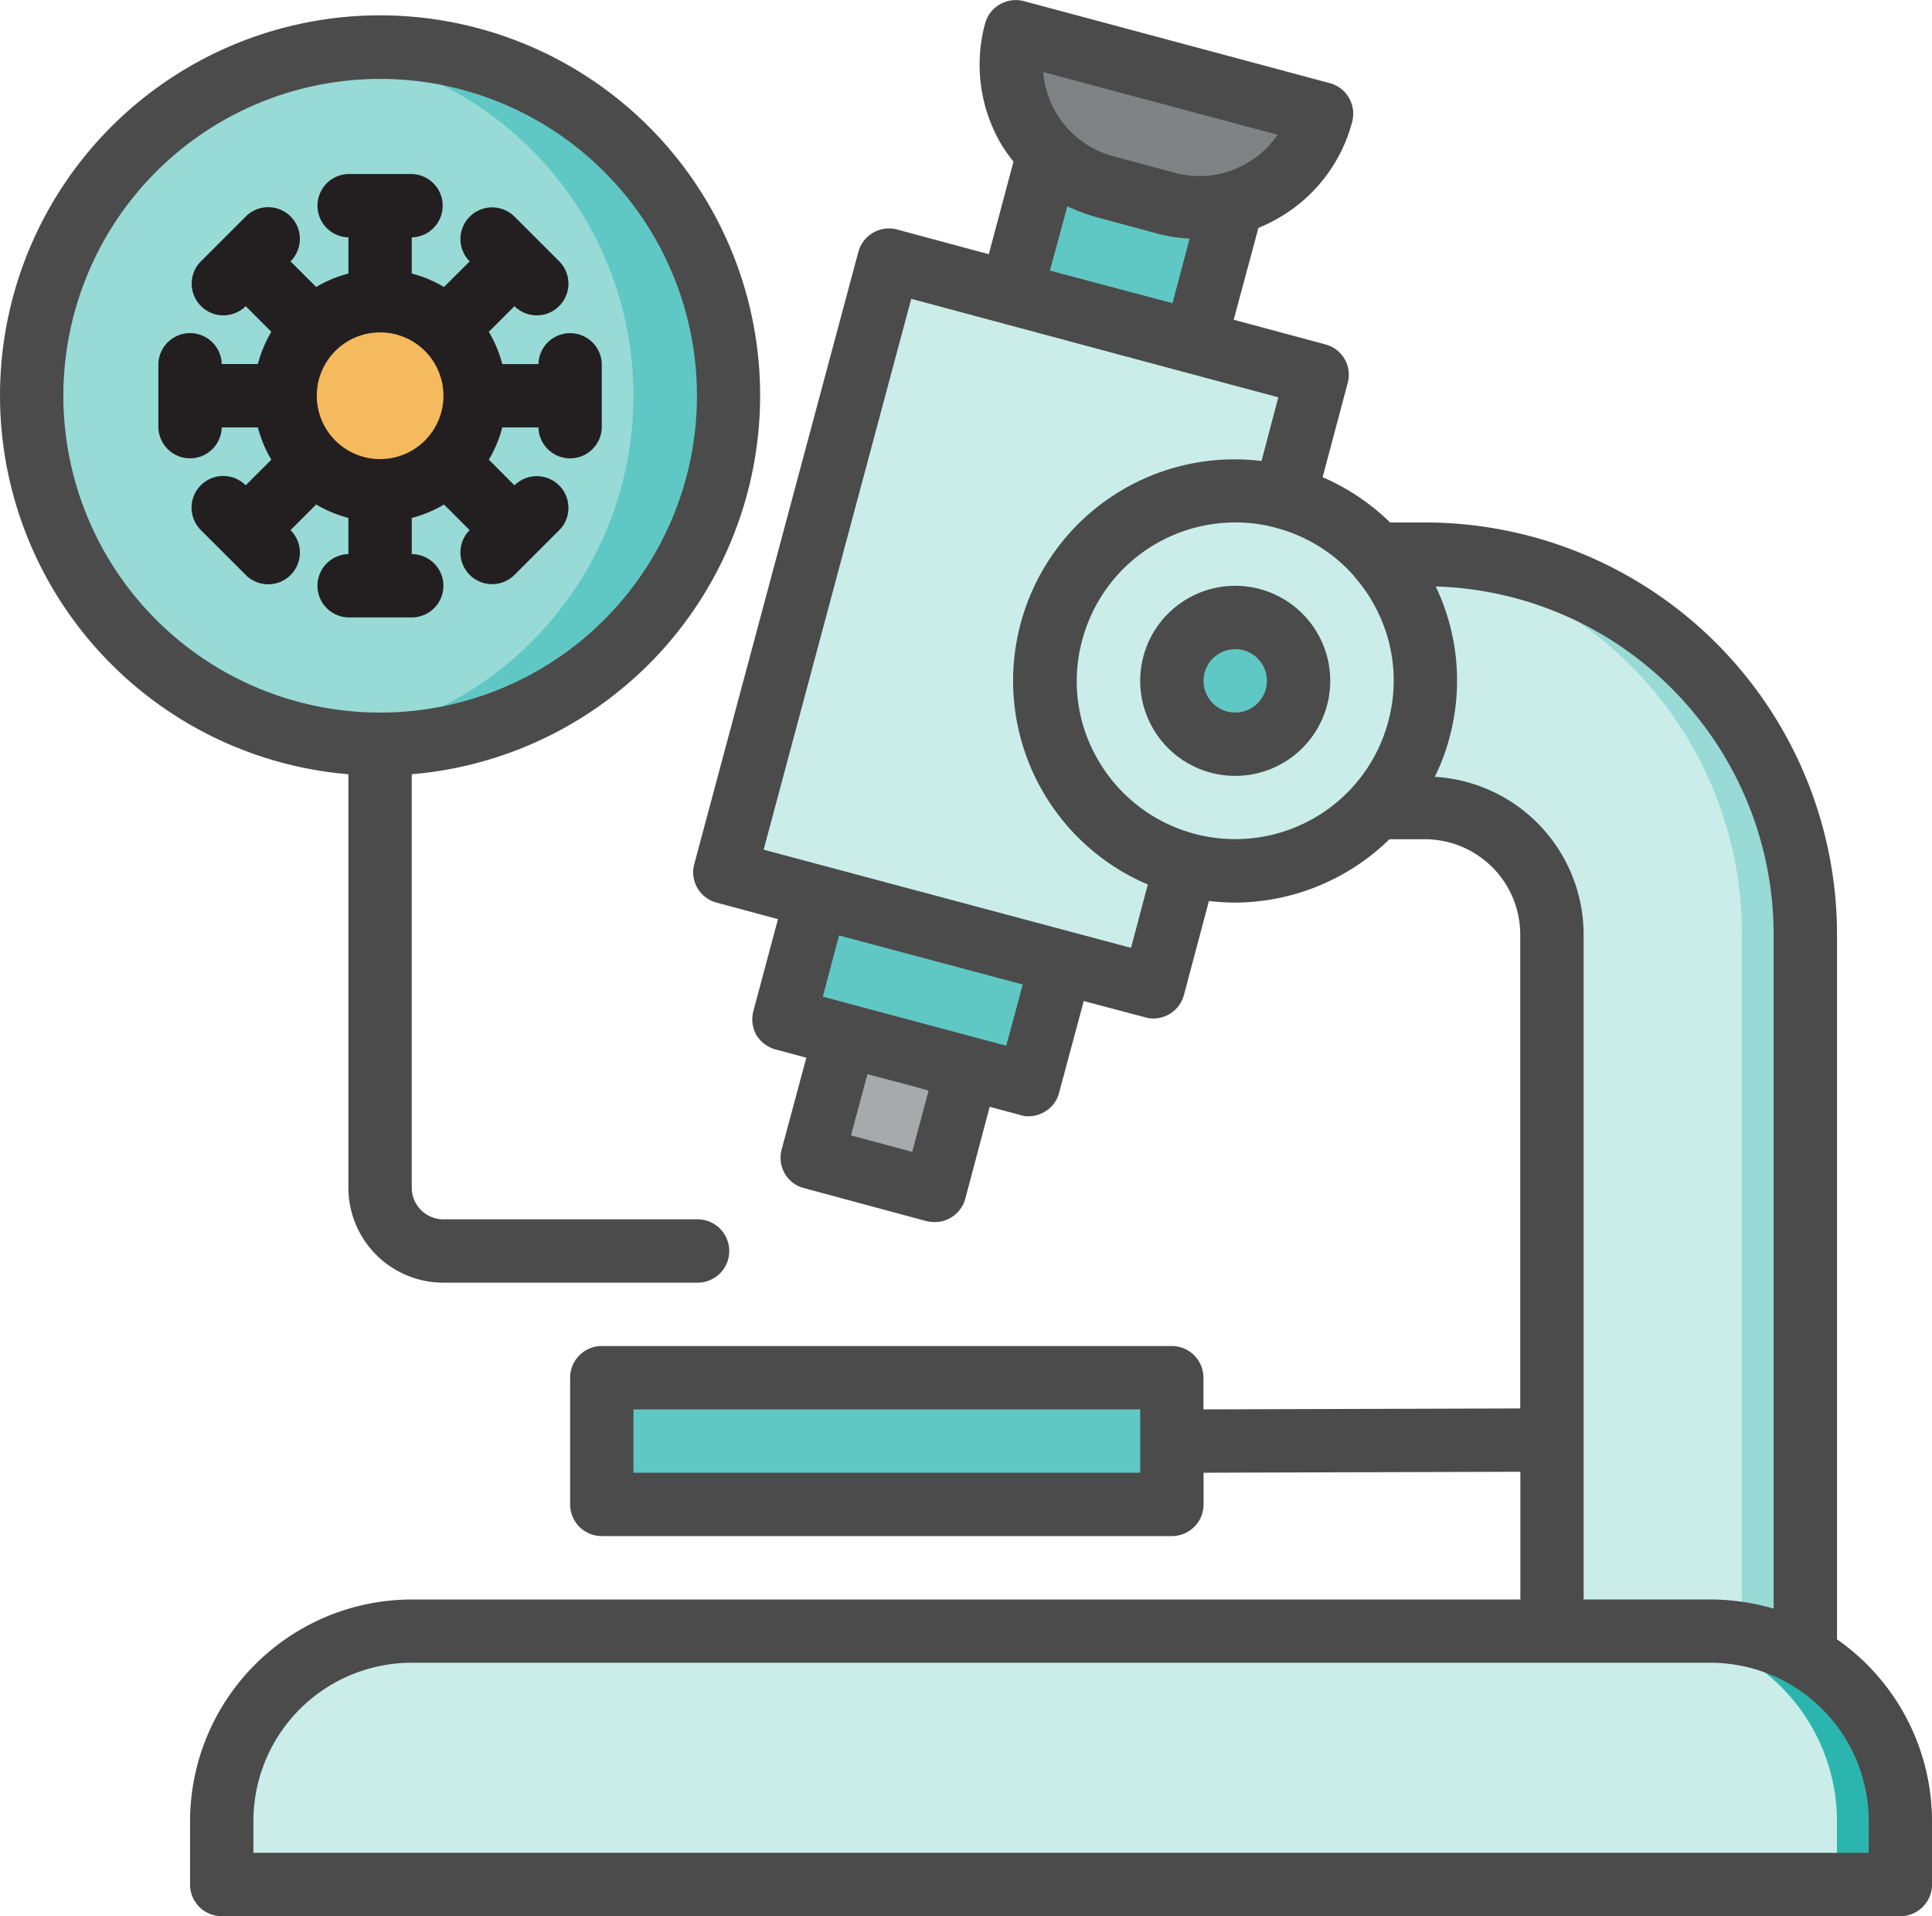 <svg xmlns="http://www.w3.org/2000/svg" width="107.336" height="106.444" viewBox="0 0 107.336 106.444">
  <g id="lab-microscope-cell-covid19-coronavirus" transform="translate(-15.995 -12.047)">
    <path id="Path_16" data-name="Path 16" d="M370.557,213.585v-40.47a7.038,7.038,0,0,0-7.038-7.038H360V152h3.519a21.115,21.115,0,0,1,21.115,21.115v40.47Z" transform="translate(-268.342 -109.17)" fill="#caede9"/>
    <path id="Path_17" data-name="Path 17" d="M363.519,152H360a21.115,21.115,0,0,1,21.115,21.115v40.47h3.519v-40.47A21.115,21.115,0,0,0,363.519,152Z" transform="translate(-268.342 -109.17)" fill="#98dad5"/>
    <path id="Path_18" data-name="Path 18" d="M271.479,58.639l2.069-7.717,10.2,2.734-2.069,7.717Z" transform="translate(-199.291 -30.324)" fill="#60c8c4"/>
    <path id="Path_19" data-name="Path 19" d="M232.024,84.13l-9.115,34-1.689-.457-3.414-.915-6.792-1.812L200.809,112.2l-1.689-.44,9.115-34,6.792,1.812,5.1,1.372Z" transform="translate(-142.847 -51.259)" fill="#caede9"/>
    <path id="Path_20" data-name="Path 20" d="M276.531,87.389l-5.1-1.365Z" transform="translate(-199.254 -57.706)" fill="#9bc9ff"/>
    <path id="Path_21" data-name="Path 21" d="M159.979,425.423A10.5,10.5,0,0,0,154.7,424H82.558A10.557,10.557,0,0,0,72,434.557v3.519h93.258v-3.519A10.544,10.544,0,0,0,159.979,425.423Z" transform="translate(-43.687 -321.344)" fill="#caede9"/>
    <path id="Path_22" data-name="Path 22" d="M440.8,425.423A10.5,10.5,0,0,0,435.519,424H432a10.579,10.579,0,0,1,10.557,10.557v3.519h3.519v-3.519A10.543,10.543,0,0,0,440.8,425.423Z" transform="translate(-324.506 -321.344)" fill="#2ab6ae"/>
    <path id="Path_23" data-name="Path 23" d="M300.781,149.26a10.558,10.558,0,1,1-7.478-12.933A10.557,10.557,0,0,1,300.781,149.26Z" transform="translate(-205.955 -96.665)" fill="#caede9"/>
    <path id="Path_24" data-name="Path 24" d="M276.673,28.682l3.4.911a7.038,7.038,0,0,0,8.622-4.975v0l-17-4.554a7.038,7.038,0,0,0,4.981,8.618Z" transform="translate(-199.268 -6.253)" fill="#808285"/>
    <path id="Path_25" data-name="Path 25" d="M253.2,246.784l6.8,1.821Z" transform="translate(-185.032 -183.107)" fill="#9bc9ff"/>
    <path id="Path_26" data-name="Path 26" d="M215.831,238.5l-1.823,6.8,6.8,1.821,3.4.911,3.4.91,1.821-6.8-6.8-1.821Z" transform="translate(-154.461 -176.642)" fill="#60c8c4"/>
    <path id="Path_27" data-name="Path 27" d="M223.005,273.552l-1.821,6.8,6.8,1.823,1.821-6.8-3.4-.911Z" transform="translate(-160.058 -203.987)" fill="#a7a9ac"/>
    <path id="Path_28" data-name="Path 28" d="M244.92,277.688l3.4.911Z" transform="translate(-178.574 -207.213)" fill="#9bc9ff"/>
    <path id="Path_29" data-name="Path 29" d="M312.116,170.6a3.519,3.519,0,1,0,4.311-2.488,3.519,3.519,0,0,0-4.311,2.488Z" transform="translate(-230.895 -121.646)" fill="#60c8c4"/>
    <path id="Path_30" data-name="Path 30" d="M168,360v7.038h31.673V360Z" transform="translate(-118.572 -271.421)" fill="#60c8c4"/>
    <circle id="Ellipse_10" data-name="Ellipse 10" cx="19.355" cy="19.355" r="19.355" transform="translate(17.755 14.676)" fill="#98dad5"/>
    <path id="Path_31" data-name="Path 31" d="M102.639,24a19.486,19.486,0,0,0-2.639.2,19.333,19.333,0,0,1,0,38.31A19.347,19.347,0,1,0,102.639,24Z" transform="translate(-65.528 -9.324)" fill="#60c8c4"/>
    <circle id="Ellipse_11" data-name="Ellipse 11" cx="5.279" cy="5.279" r="5.279" transform="translate(31.832 28.753)" fill="#f5b95e"/>
    <g id="Group_15" data-name="Group 15" transform="translate(15.995 12.047)">
      <path id="Path_32" data-name="Path 32" d="M155.5,103.113V63.945A22.9,22.9,0,0,0,132.624,41.07h-1.953a12.418,12.418,0,0,0-3.748-2.516l1.39-5.226a1.738,1.738,0,0,0-1.209-2.141l-.022-.006-5.1-1.372,1.372-5.1a9.248,9.248,0,0,0,1.109-.545,8.71,8.71,0,0,0,4.1-5.349,1.76,1.76,0,0,0-1.232-2.147l-17-4.557a1.77,1.77,0,0,0-2.164,1.249,8.744,8.744,0,0,0,.88,6.669,10.2,10.2,0,0,0,.7,1l-1.372,5.138-5.1-1.372a1.76,1.76,0,0,0-2.147,1.249l-9.115,34a1.742,1.742,0,0,0,1.222,2.139l.028.007,3.4.915L95.3,68.2a1.775,1.775,0,0,0,.158,1.337,1.828,1.828,0,0,0,1.073.809l1.707.457-1.372,5.1a1.782,1.782,0,0,0,.176,1.337,1.731,1.731,0,0,0,1.073.809l6.792,1.83a2.028,2.028,0,0,0,.457.053,1.687,1.687,0,0,0,.88-.229,1.76,1.76,0,0,0,.827-1.073l1.355-5.1,1.707.457a1.315,1.315,0,0,0,.457.07,1.748,1.748,0,0,0,.88-.246,1.68,1.68,0,0,0,.809-1.056l1.372-5.1,3.4.9a1.455,1.455,0,0,0,.457.07,1.76,1.76,0,0,0,1.707-1.3l1.39-5.226a13.85,13.85,0,0,0,1.46.088,12.358,12.358,0,0,0,8.569-3.519h1.988a5.3,5.3,0,0,1,5.279,5.279V90.286l-17.6.053v-1.76a1.76,1.76,0,0,0-1.76-1.76H86.875a1.76,1.76,0,0,0-1.76,1.76v7.038a1.76,1.76,0,0,0,1.76,1.76h31.673a1.76,1.76,0,0,0,1.76-1.76v-1.76l17.6-.053V100.9H76.317A12.331,12.331,0,0,0,64,113.213v3.519a1.76,1.76,0,0,0,1.76,1.76h93.258a1.76,1.76,0,0,0,1.76-1.76v-3.519a12.335,12.335,0,0,0-5.279-10.1Zm-31.074-83.58a5.329,5.329,0,0,1-1.724,1.584,5.2,5.2,0,0,1-3.994.528l-3.4-.915a5.264,5.264,0,0,1-3.906-4.68ZM119.532,25.3l-.95,3.59-6.81-1.812.968-3.572a10.33,10.33,0,0,0,1.654.616l3.4.915A8.511,8.511,0,0,0,119.532,25.3ZM104.119,76.033l-3.4-.915.915-3.4,2.727.721.669.194Zm5.226-5.895L99.156,67.411l.9-3.4,10.206,2.727Zm6.933-5.437L95.866,59.247l8.2-30.6,20.394,5.472-.933,3.537a12.3,12.3,0,0,0-6.317,23.526Zm14.288-12.563a8.8,8.8,0,0,1-16.118,2.129,8.675,8.675,0,0,1-.88-6.669,8.8,8.8,0,0,1,8.5-6.528,8.383,8.383,0,0,1,2.27.3,8.778,8.778,0,0,1,4.346,2.692v.018a7.993,7.993,0,0,1,1,1.39,8.675,8.675,0,0,1,.88,6.669Zm-13.778,41.72H88.634V90.338h28.153ZM133.152,55.2a11.237,11.237,0,0,0,.809-2.147,12.107,12.107,0,0,0-.757-8.428,19.356,19.356,0,0,1,18.775,19.32v37.462a12.782,12.782,0,0,0-3.519-.51h-7.038V63.945A8.786,8.786,0,0,0,133.152,55.2Zm24.106,59.773H67.519v-1.76a8.8,8.8,0,0,1,8.8-8.8H148.46a8.8,8.8,0,0,1,8.8,8.8Z" transform="translate(-53.441 -12.047)" fill="#4b4b4b"/>
      <path id="Path_33" data-name="Path 33" d="M35.351,81.043a5.279,5.279,0,0,0,5.279,5.279H54.707a1.76,1.76,0,1,0,0-3.519H40.63a1.76,1.76,0,0,1-1.76-1.76V58.078a21.115,21.115,0,1,0-3.519,0ZM19.515,37.053a17.6,17.6,0,1,1,17.6,17.6A17.6,17.6,0,0,1,19.515,37.053Z" transform="translate(-15.995 -15.069)" fill="#4b4b4b"/>
      <path id="Path_34" data-name="Path 34" d="M71.836,78.875a1.76,1.76,0,0,0-1.76-1.76V75.106a6.891,6.891,0,0,0,1.793-.748l1.423,1.424a1.76,1.76,0,0,0,2.488,2.49l2.49-2.488a1.76,1.76,0,0,0-2.488-2.49L74.36,71.868a6.893,6.893,0,0,0,.746-1.791h2.009a1.76,1.76,0,0,0,3.519,0V66.558a1.76,1.76,0,0,0-3.519,0H75.106a6.891,6.891,0,0,0-.748-1.793l1.424-1.425a1.76,1.76,0,0,0,2.488-2.49l-2.488-2.486a1.76,1.76,0,0,0-2.488,2.49L71.87,62.276a6.891,6.891,0,0,0-1.793-.748V59.519a1.76,1.76,0,0,0,0-3.519H66.558a1.76,1.76,0,0,0,0,3.519v2.009a6.891,6.891,0,0,0-1.793.748l-1.424-1.424a1.76,1.76,0,1,0-2.488-2.49l-2.49,2.488a1.76,1.76,0,0,0,2.488,2.49l1.424,1.425a6.893,6.893,0,0,0-.746,1.791H59.519a1.76,1.76,0,0,0-3.519,0v3.519a1.76,1.76,0,0,0,3.519,0h2.009a6.891,6.891,0,0,0,.748,1.793l-1.424,1.425a1.76,1.76,0,1,0-2.488,2.49h0l2.49,2.488a1.76,1.76,0,1,0,2.488-2.49l1.424-1.424a6.893,6.893,0,0,0,1.791.746v2.009a1.76,1.76,0,0,0,0,3.519h3.519a1.76,1.76,0,0,0,1.76-1.76ZM64.8,68.317a3.519,3.519,0,1,1,3.519,3.519A3.519,3.519,0,0,1,64.8,68.317Z" transform="translate(-47.201 -46.333)" fill="#231f20"/>
      <path id="Path_35" data-name="Path 35" d="M309.279,170.558a5.279,5.279,0,1,1,5.279-5.279A5.279,5.279,0,0,1,309.279,170.558Zm0-7.038a1.76,1.76,0,1,0,1.76,1.76A1.76,1.76,0,0,0,309.279,163.519Z" transform="translate(-240.654 -127.458)" fill="#4b4b4b"/>
    </g>
  </g>
</svg>
